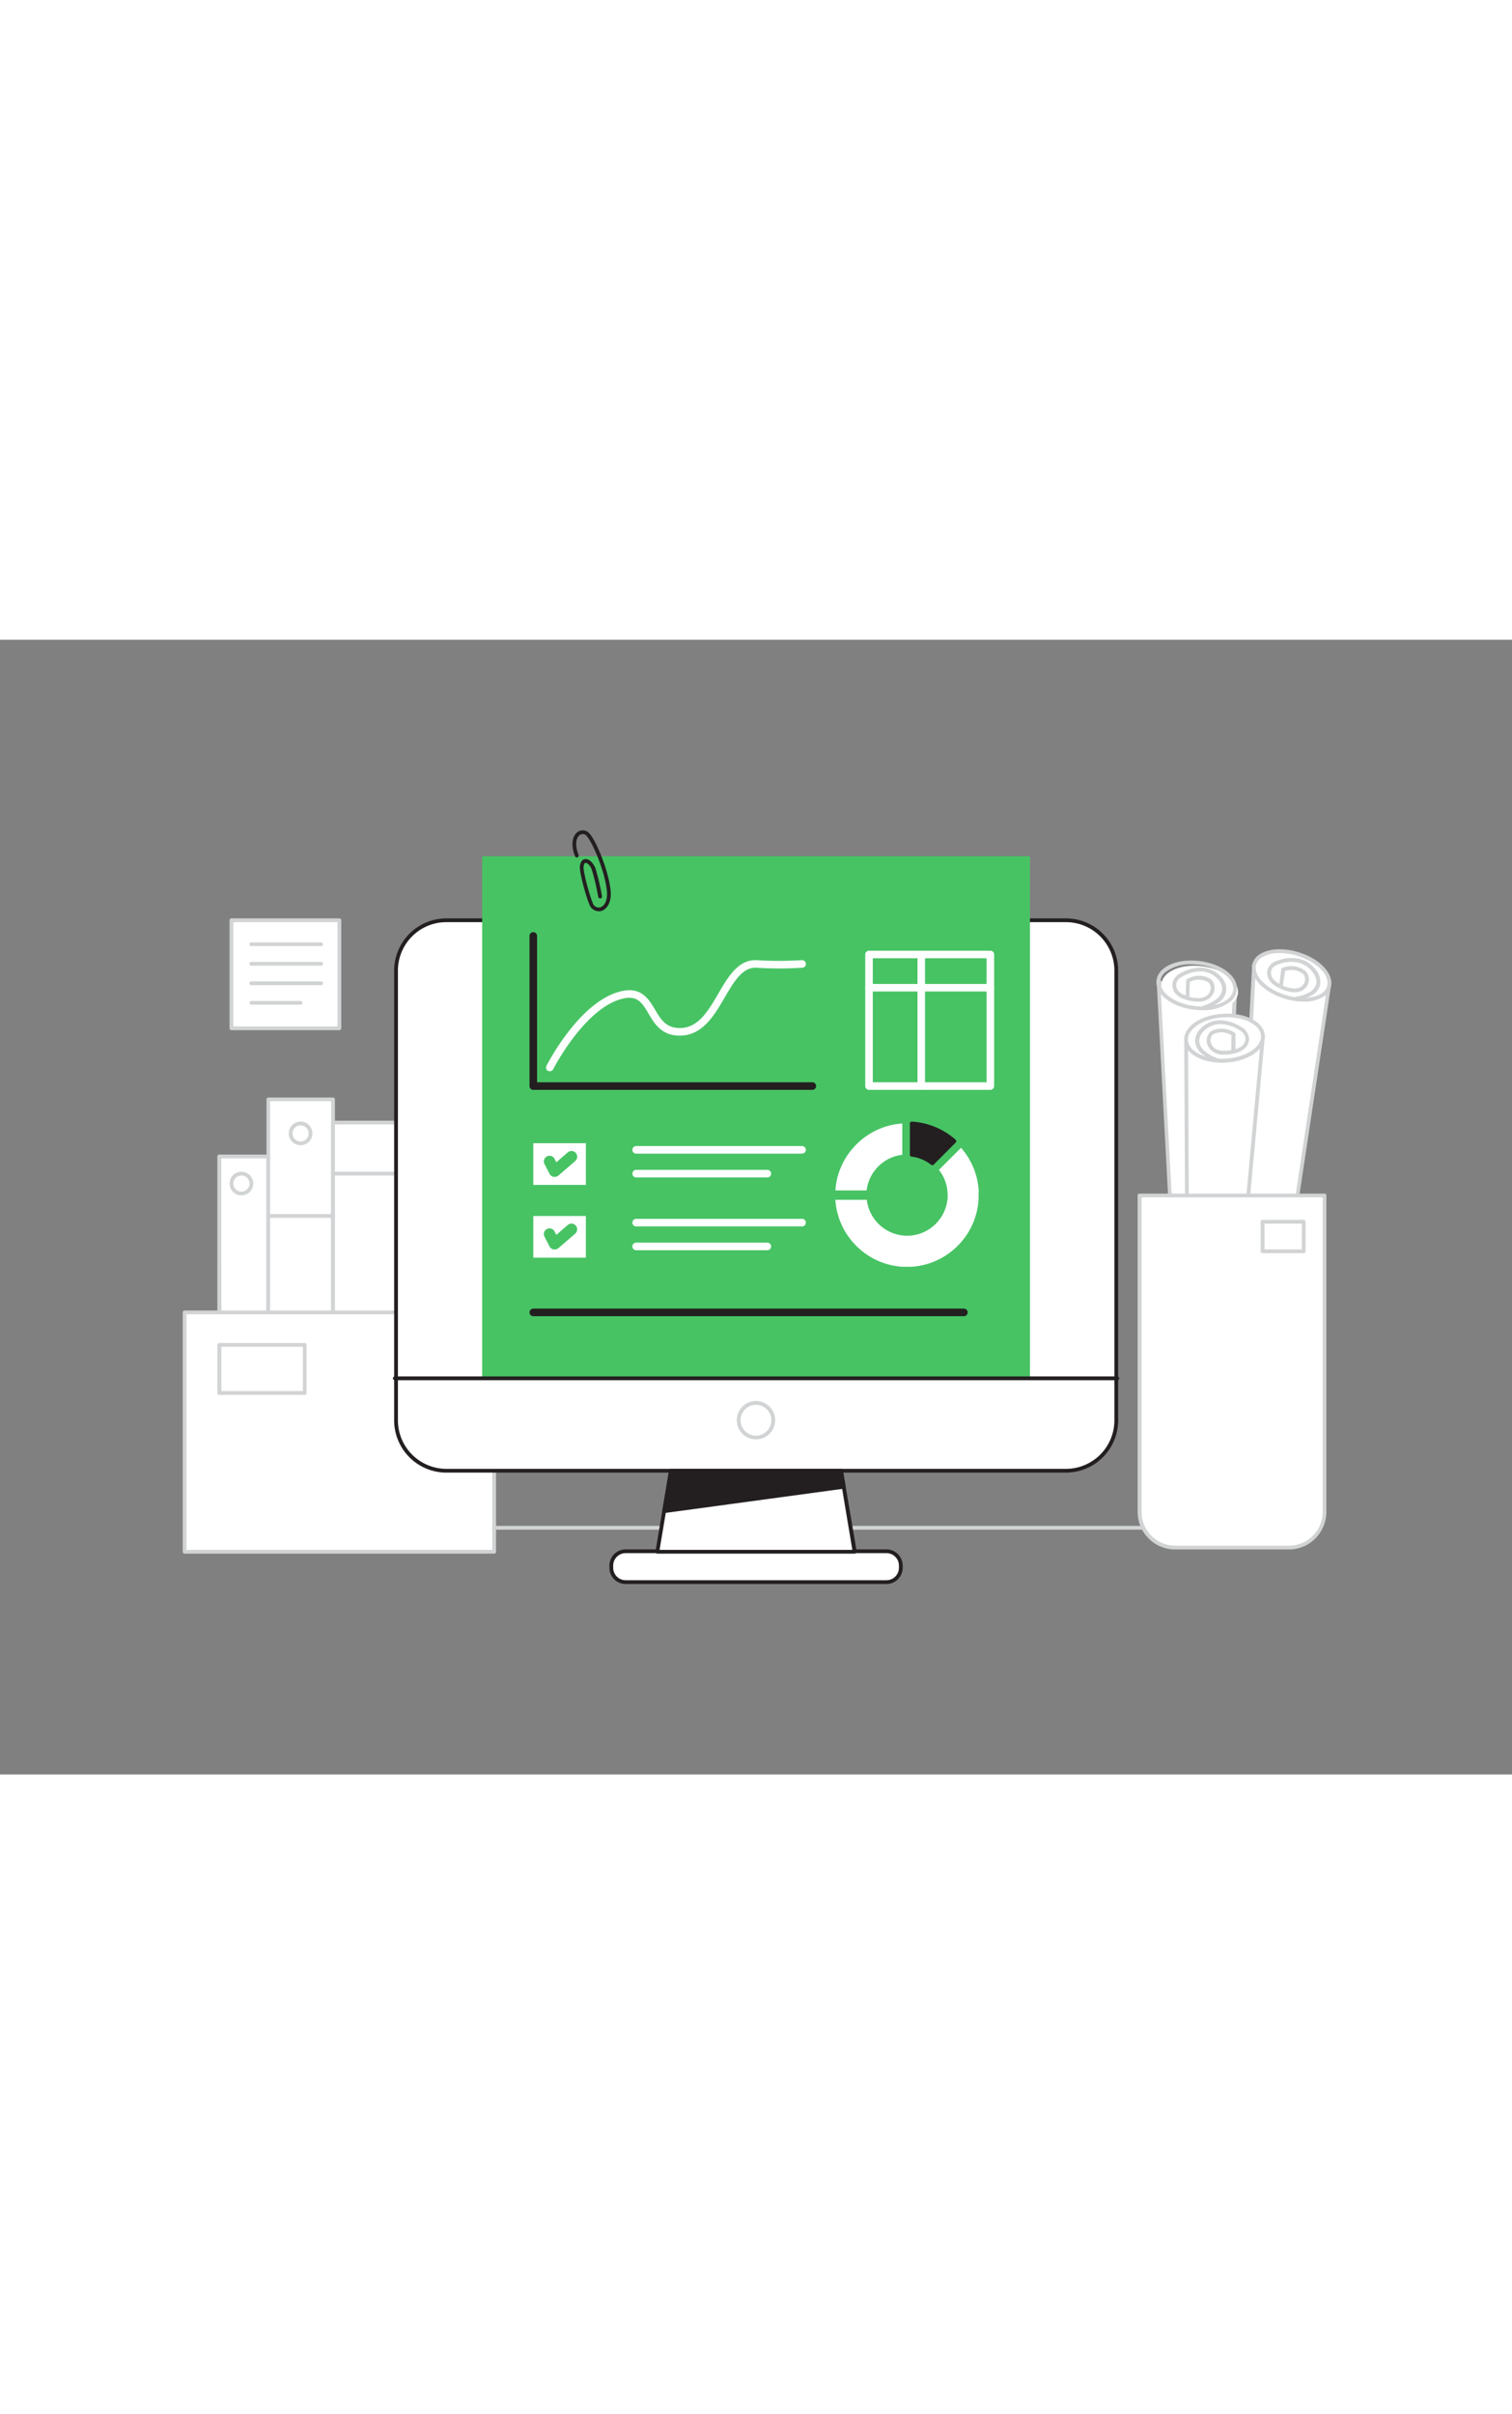 <svg xmlns="http://www.w3.org/2000/svg" viewBox="0 0 400 300" data-imageid="report-analysis-flatline-d148b" imageName="Report analysis" class="illustrations_image" style="width: 188px;"><rect x="0" y="0" width="400" height="300" fill="#808080" stroke="none"/><g id="_111_report_analysis_flatline" data-name="#111_report_analysis_flatline"><path d="M323.69,163l3-70.13s-12.43,4.69-20.25-2.6l4.23,78.89Z" fill="#fff"/><path d="M310.7,169.64a.43.43,0,0,1-.25-.07.48.48,0,0,1-.25-.4L306,90.28a.5.5,0,0,1,.29-.48.49.49,0,0,1,.55.09c7.5,7,19.61,2.53,19.73,2.49a.49.49,0,0,1,.47.06.52.52,0,0,1,.21.43l-3,70.13a.5.5,0,0,1-.29.43l-13,6.16A.42.42,0,0,1,310.7,169.64ZM307,91.4l4.13,77,12-5.71,3-69.1C323.51,94.41,314,96.88,307,91.4ZM323.69,163h0Z" fill="#d1d3d4"/><ellipse cx="316.62" cy="91.37" rx="5.97" ry="10.21" transform="matrix(0.13, -0.99, 0.99, 0.13, 185.76, 393.81)" fill="#fff"/><path d="M318.08,97.93a16.49,16.49,0,0,1-2-.11c-6-.65-10.41-4-10.14-7.6a4.6,4.6,0,0,1,1.79-3.2c2.09-1.74,5.58-2.52,9.36-2.1,6,.65,10.41,4,10.14,7.6a4.6,4.6,0,0,1-1.79,3.2A11.68,11.68,0,0,1,318.08,97.93ZM315.2,85.81a10.87,10.87,0,0,0-6.8,2,3.6,3.6,0,0,0-1.43,2.5c-.23,3,3.92,5.95,9.25,6.54,3.46.38,6.76-.34,8.61-1.87a3.66,3.66,0,0,0,1.43-2.51c.23-3-3.92-6-9.25-6.54A15.93,15.93,0,0,0,315.2,85.81Z" fill="#d1d3d4"/><path d="M318.59,97.7a.5.5,0,0,1-.14-1,9.72,9.72,0,0,0,3.09-1.5,3.9,3.9,0,0,0,1.81-2.72,3.81,3.81,0,0,0-1-2.56,6.35,6.35,0,0,0-4.48-2.24A9.45,9.45,0,0,0,313,88.94a3,3,0,0,0-1.83,2,2.5,2.5,0,0,0,.6,1.94,4.27,4.27,0,0,0,1.68,1.1l.24.09.1-3.93a.48.48,0,0,1,.24-.41,6.08,6.08,0,0,1,5.42-.46,3.15,3.15,0,0,1,1.22.81,3.27,3.27,0,0,1,.45,3.1,3.68,3.68,0,0,1-2,2.1,5.25,5.25,0,0,1-2.51.4,10.78,10.78,0,0,1-3.57-.77A5.21,5.21,0,0,1,311,93.57a3.57,3.57,0,0,1-.83-2.74,3.92,3.92,0,0,1,2.35-2.78A10.42,10.42,0,0,1,318,86.7a7.31,7.31,0,0,1,5.18,2.6,4.25,4.25,0,0,1-1,6.73,10.61,10.61,0,0,1-3.4,1.65Zm-3.94-3.27a9.11,9.11,0,0,0,2,.29,4.39,4.39,0,0,0,2.06-.31,2.69,2.69,0,0,0,1.43-1.53,2.27,2.27,0,0,0-.27-2.11,2,2,0,0,0-.83-.53,5.1,5.1,0,0,0-4.3.25Z" fill="#d1d3d4"/><path d="M341.12,160.86l10.45-69.08s-12.82,2.73-19.81-5.7L327.59,165Z" fill="#fff"/><path d="M327.59,165.47a.51.51,0,0,1-.31-.11.48.48,0,0,1-.19-.42l4.17-78.89a.51.51,0,0,1,.34-.45.52.52,0,0,1,.55.16c6.71,8.1,19.19,5.56,19.31,5.53a.49.49,0,0,1,.45.12.51.51,0,0,1,.15.44l-10.44,69.09a.5.5,0,0,1-.35.4l-13.54,4.11Zm4.61-78.16-4.08,77,12.56-3.81L351,92.39C348.27,92.79,338.43,93.73,332.2,87.31Zm8.92,73.55h0Z" fill="#d1d3d4"/><ellipse cx="341.7" cy="88.75" rx="5.91" ry="10.31" transform="translate(155.26 388.55) rotate(-72.68)" fill="#fff"/><path d="M344.88,95.68a16.85,16.85,0,0,1-4.38-.61c-5.83-1.56-9.88-5.56-9.23-9.08a4.32,4.32,0,0,1,2.09-2.89c2.25-1.42,5.82-1.67,9.55-.67,5.83,1.57,9.88,5.56,9.23,9.09h0a4.4,4.4,0,0,1-2.09,2.89A9.78,9.78,0,0,1,344.88,95.68Zm-6.34-12.85a8.91,8.91,0,0,0-4.65,1.11,3.36,3.36,0,0,0-1.64,2.23c-.55,3,3.27,6.53,8.51,7.94,3.41.92,6.77.71,8.76-.55a3.36,3.36,0,0,0,1.64-2.22h0c.55-3-3.27-6.54-8.51-7.94A15.94,15.94,0,0,0,338.54,82.83Zm13.11,8.6h0Z" fill="#d1d3d4"/><path d="M343,95.34a.51.51,0,0,1-.5-.44.51.51,0,0,1,.44-.56,9.11,9.11,0,0,0,3.21-1,3.63,3.63,0,0,0,2.07-2.39,4,4,0,0,0-.71-2.71,6.73,6.73,0,0,0-4.21-2.92,9.22,9.22,0,0,0-5,.46c-1.15.4-1.81,1-2,1.73a2.61,2.61,0,0,0,.39,2,4.76,4.76,0,0,0,1.56,1.36l.22.12.51-3.85a.5.5,0,0,1,.3-.4,6.1,6.1,0,0,1,5.42.38,3.14,3.14,0,0,1,1.11,1,3.27,3.27,0,0,1,.11,3.13,3.51,3.51,0,0,1-2.18,1.8,5.27,5.27,0,0,1-2.54,0,11.09,11.09,0,0,1-3.45-1.32,5.45,5.45,0,0,1-1.89-1.67,3.62,3.62,0,0,1-.53-2.84A3.7,3.7,0,0,1,338,84.83a10.16,10.16,0,0,1,5.56-.5,7.8,7.8,0,0,1,4.85,3.36,5,5,0,0,1,.85,3.42,4.52,4.52,0,0,1-2.6,3.11,10.35,10.35,0,0,1-3.55,1.12Zm-3.61-3.87a10.31,10.31,0,0,0,2,.62,4.41,4.41,0,0,0,2.08,0A2.52,2.52,0,0,0,345,90.82a2.27,2.27,0,0,0,0-2.14,2,2,0,0,0-.78-.67,5.11,5.11,0,0,0-4.27-.43Z" fill="#d1d3d4"/><path d="M314.14,176.45l-.35-70.22s12.23,5.37,20.33-1.47l-7.24,78.57Z" fill="#fff"/><path d="M326.88,183.83a.48.48,0,0,1-.24-.06l-12.74-6.88a.48.48,0,0,1-.26-.43l-.35-70.23a.5.5,0,0,1,.23-.42.51.51,0,0,1,.48,0c.11,0,12,5.17,19.79-1.39a.52.52,0,0,1,.56-.06.53.53,0,0,1,.27.49l-7.25,78.57a.49.49,0,0,1-.26.4A.46.46,0,0,1,326.88,183.83Zm-12.24-7.67,11.81,6.38,7.06-76.67C326.39,111,317,108,314.3,107Z" fill="#d1d3d4"/><ellipse cx="323.94" cy="105.32" rx="10.19" ry="5.98" transform="translate(-5.98 20.59) rotate(-3.61)" fill="#fff"/><path d="M323.2,111.82c-3.39,0-6.43-1-8.27-2.64a4.7,4.7,0,0,1-1.67-3.3c-.13-3.62,4.45-6.72,10.43-7,3.78-.21,7.24.77,9.26,2.61a4.73,4.73,0,0,1,1.67,3.3c.13,3.56-4.55,6.72-10.43,7Q323.7,111.82,323.2,111.82Zm1.45-12-.91,0c-5.34.29-9.59,3-9.48,6a3.77,3.77,0,0,0,1.34,2.59c1.8,1.64,5.07,2.54,8.53,2.35,5.35-.29,9.6-3,9.49-6a3.75,3.75,0,0,0-1.35-2.59C330.64,100.69,327.77,99.81,324.65,99.81Z" fill="#d1d3d4"/><path d="M321.75,111.53a.45.45,0,0,1-.16,0,11,11,0,0,1-3.33-1.83,4.88,4.88,0,0,1-2.09-3.58,4.64,4.64,0,0,1,1.34-3.2,7.2,7.2,0,0,1,5.28-2.31,10.69,10.69,0,0,1,5.39,1.65,4,4,0,0,1,2.24,2.89,3.49,3.49,0,0,1-.94,2.71,5.08,5.08,0,0,1-2.12,1.26,10.54,10.54,0,0,1-3.59.57,5.29,5.29,0,0,1-2.5-.54,3.8,3.8,0,0,1-1.87-2.2,3.23,3.23,0,0,1,.57-3.07,3,3,0,0,1,1.26-.75,6.14,6.14,0,0,1,5.39.76.5.5,0,0,1,.22.42l0,3.94.25-.08a4,4,0,0,0,1.71-1,2.44,2.44,0,0,0,.67-1.9,3.06,3.06,0,0,0-1.75-2.15,9.58,9.58,0,0,0-4.85-1.51h0a6.2,6.2,0,0,0-4.55,2,3.72,3.72,0,0,0-1.08,2.5,4,4,0,0,0,1.71,2.83,10.26,10.26,0,0,0,3,1.67.5.5,0,0,1-.16,1Zm1.39-7.74a4.86,4.86,0,0,0-1.59.26,1.85,1.85,0,0,0-.85.49,2.21,2.21,0,0,0-.34,2.08,2.77,2.77,0,0,0,1.37,1.62,4.46,4.46,0,0,0,2,.42,9,9,0,0,0,2-.18l.05-3.93A5.12,5.12,0,0,0,323.14,103.79Z" fill="#d1d3d4"/><path d="M335.75,235.29H49.64a.5.5,0,0,1-.5-.5.5.5,0,0,1,.5-.5H335.75a.5.5,0,0,1,.5.5A.5.5,0,0,1,335.75,235.29Z" fill="#d1d3d4"/><path d="M301.46,146.93h48.93a0,0,0,0,1,0,0v83.67A9.42,9.42,0,0,1,341,240H310.89a9.42,9.42,0,0,1-9.42-9.42V146.93A0,0,0,0,1,301.46,146.93Z" fill="#fff"/><path d="M341,240.52H310.89a9.94,9.94,0,0,1-9.93-9.93V146.93a.5.5,0,0,1,.5-.5h48.93a.5.5,0,0,1,.5.5v83.66A9.94,9.94,0,0,1,341,240.52Zm-39-93.09v83.16a8.94,8.94,0,0,0,8.93,8.93H341a8.94,8.94,0,0,0,8.92-8.93V147.43Z" fill="#d1d3d4"/><rect x="58.04" y="136.61" width="12.91" height="76.32" fill="#fff"/><path d="M71,213.43H58a.5.5,0,0,1-.5-.5V136.61a.5.5,0,0,1,.5-.5H71a.5.5,0,0,1,.5.5v76.32A.5.5,0,0,1,71,213.43Zm-12.41-1H70.45V137.11H58.54Z" fill="#d1d3d4"/><rect x="70.95" y="121.53" width="17.15" height="76.32" fill="#fff"/><path d="M88.1,198.36H71a.5.5,0,0,1-.5-.5V121.53a.5.5,0,0,1,.5-.5H88.1a.5.5,0,0,1,.5.5v76.33A.5.5,0,0,1,88.1,198.36Zm-16.65-1H87.6V122H71.45Z" fill="#d1d3d4"/><rect x="88.1" y="127.65" width="29.62" height="76.32" fill="#fff"/><path d="M117.72,204.47H88.1a.5.5,0,0,1-.5-.5V127.65a.5.5,0,0,1,.5-.5h29.62a.5.5,0,0,1,.5.5V204A.5.5,0,0,1,117.72,204.47Zm-29.12-1h28.62V128.15H88.6Z" fill="#d1d3d4"/><rect x="48.84" y="177.84" width="81.89" height="63.28" fill="#fff"/><path d="M130.73,241.62H48.84a.5.5,0,0,1-.5-.5V177.84a.5.5,0,0,1,.5-.5h81.89a.51.51,0,0,1,.5.5v63.28A.51.51,0,0,1,130.73,241.62Zm-81.39-1h80.89V178.34H49.34Z" fill="#d1d3d4"/><path d="M80.64,199.64H58a.5.5,0,0,1-.5-.5V186.43a.5.5,0,0,1,.5-.5h22.6a.5.5,0,0,1,.5.5v12.71A.5.5,0,0,1,80.64,199.64Zm-22.1-1h21.6V186.93H58.54Z" fill="#d1d3d4"/><path d="M63.85,146.9A3.13,3.13,0,1,1,67,143.78,3.13,3.13,0,0,1,63.85,146.9Zm0-5.25A2.13,2.13,0,1,0,66,143.78,2.14,2.14,0,0,0,63.85,141.65Z" fill="#d1d3d4"/><path d="M79.52,133.64a3.13,3.13,0,1,1,3.13-3.12A3.12,3.12,0,0,1,79.52,133.64Zm0-5.25a2.13,2.13,0,1,0,2.13,2.13A2.12,2.12,0,0,0,79.52,128.39Z" fill="#d1d3d4"/><path d="M110.49,141.65H88.1a.5.5,0,0,1-.5-.5.5.5,0,0,1,.5-.5h22.39a.5.5,0,0,1,.5.5A.5.5,0,0,1,110.49,141.65Z" fill="#d1d3d4"/><path d="M88.1,152.85H71a.5.5,0,0,1,0-1H88.1a.5.5,0,0,1,0,1Z" fill="#d1d3d4"/><rect x="104.77" y="74.16" width="190.49" height="145.54" rx="13.31" fill="#fff"/><path d="M282,220.2H118.08a13.83,13.83,0,0,1-13.81-13.81V87.47a13.83,13.83,0,0,1,13.81-13.81H282a13.82,13.82,0,0,1,13.81,13.81V206.39A13.83,13.83,0,0,1,282,220.2ZM118.08,74.66a12.82,12.82,0,0,0-12.81,12.81V206.39a12.83,12.83,0,0,0,12.81,12.81H282a12.82,12.82,0,0,0,12.81-12.81V87.47A12.82,12.82,0,0,0,282,74.66Z" fill="#231f20"/><rect x="127.56" y="57.22" width="144.91" height="138.06" fill="#47c364" class="target-color"/><path d="M295.58,195.77H104.45a.5.5,0,0,1-.5-.5.51.51,0,0,1,.5-.5H295.58a.5.5,0,0,1,.5.5A.5.5,0,0,1,295.58,195.77Z" fill="#231f20"/><circle cx="200.02" cy="206.35" r="4.57" fill="#fff"/><path d="M200,211.41a5.07,5.07,0,1,1,5.06-5.06A5.07,5.07,0,0,1,200,211.41Zm0-9.13a4.07,4.07,0,1,0,4.06,4.07A4.07,4.07,0,0,0,200,202.28Z" fill="#d1d3d4"/><rect x="161.73" y="240.99" width="76.58" height="8.17" rx="3.8" fill="#fff"/><path d="M234.51,249.65h-69a4.29,4.29,0,0,1-4.29-4.29v-.58a4.29,4.29,0,0,1,4.29-4.29h69a4.3,4.3,0,0,1,4.3,4.29v.58A4.3,4.3,0,0,1,234.51,249.65Zm-69-8.16a3.29,3.29,0,0,0-3.29,3.29v.58a3.3,3.3,0,0,0,3.29,3.29h69a3.3,3.3,0,0,0,3.3-3.29v-.58a3.29,3.29,0,0,0-3.3-3.29Z" fill="#231f20"/><polygon points="226.13 241.12 173.9 241.12 177.49 219.69 222.54 219.69 226.13 241.12" fill="#fff"/><path d="M226.13,241.62H173.9a.49.49,0,0,1-.38-.18.46.46,0,0,1-.11-.4L177,219.61a.49.49,0,0,1,.49-.41h45a.5.5,0,0,1,.5.41L226.63,241a.52.52,0,0,1-.11.4A.53.53,0,0,1,226.13,241.62Zm-51.64-1h51l-3.42-20.42H177.91Z" fill="#231f20"/><polygon points="175.7 230.41 223.26 223.95 222.54 219.69 177.49 219.69 175.7 230.41" fill="#231f20"/><path d="M175.7,230.91a.48.48,0,0,1-.36-.16.52.52,0,0,1-.14-.43l1.8-10.71a.49.49,0,0,1,.49-.41h45a.5.5,0,0,1,.5.41l.71,4.25a.51.51,0,0,1-.09.38.5.5,0,0,1-.34.2l-47.56,6.46Zm2.21-10.71-1.61,9.62,46.38-6.3-.56-3.32Z" fill="#231f20"/><rect x="141.08" y="133.11" width="13.91" height="11.02" fill="#fff"/><path d="M212.19,135.86H168.3a1,1,0,0,1,0-2h43.89a1,1,0,0,1,0,2Z" fill="#fdffff"/><path d="M203,142.15H168.3a1,1,0,0,1,0-2H203a1,1,0,0,1,0,2Z" fill="#fdffff"/><path d="M146.72,142a1.32,1.32,0,0,1-.28,0,1.51,1.51,0,0,1-1.05-.79l-1.31-2.53a1.5,1.5,0,1,1,2.66-1.38l.44.85,3-2.61a1.5,1.5,0,1,1,2,2.27l-4.46,3.85A1.47,1.47,0,0,1,146.72,142Z" fill="#47c364" class="target-color"/><rect x="141.08" y="152.35" width="13.91" height="11.02" fill="#fff"/><path d="M212.19,155.1H168.3a1,1,0,0,1,0-2h43.89a1,1,0,0,1,0,2Z" fill="#fdffff"/><path d="M203,161.4H168.3a1,1,0,0,1,0-2H203a1,1,0,0,1,0,2Z" fill="#fdffff"/><path d="M146.72,161.2a1.33,1.33,0,0,1-.28,0,1.53,1.53,0,0,1-1.05-.78l-1.31-2.54a1.5,1.5,0,1,1,2.66-1.38l.44.85,3-2.61a1.5,1.5,0,1,1,2,2.27l-4.46,3.85A1.48,1.48,0,0,1,146.72,161.2Z" fill="#47c364" class="target-color"/><path d="M227.47,132.57a18.07,18.07,0,0,0-1.75,1.75A18.79,18.79,0,0,0,221,145.59h8.27a10.68,10.68,0,0,1,2.26-5.42,10.35,10.35,0,0,1,1.75-1.75,10.63,10.63,0,0,1,5.42-2.25v-8.28A18.89,18.89,0,0,0,227.47,132.57Z" fill="#fff"/><path d="M258.91,145.59a18.84,18.84,0,0,0-4.67-11.27l-5.85,5.85a10.76,10.76,0,0,1,2.25,5.42c0,.41.07.82.07,1.24s0,.83-.07,1.24a10.68,10.68,0,0,1-2.26,5.42,10.35,10.35,0,0,1-1.75,1.75,10.6,10.6,0,0,1-5.42,2.25,10.93,10.93,0,0,1-2.47,0,10.67,10.67,0,0,1-5.42-2.25,10.35,10.35,0,0,1-1.75-1.75,10.73,10.73,0,0,1-2.26-5.42H221a18.79,18.79,0,0,0,4.68,11.27,18.07,18.07,0,0,0,1.75,1.75,18.91,18.91,0,0,0,11.27,4.68c.41,0,.82,0,1.23,0s.83,0,1.24,0a18.89,18.89,0,0,0,11.27-4.68,17,17,0,0,0,1.75-1.75,18.79,18.79,0,0,0,4.68-11.27c0-.41,0-.82,0-1.24S258.94,146,258.91,145.59Z" fill="#fff"/><path d="M252.49,132.57a18.92,18.92,0,0,0-11.28-4.68v8.28a10.67,10.67,0,0,1,5.43,2.25Z" fill="#231f20"/><path d="M246.64,138.92a.45.45,0,0,1-.31-.11,10.23,10.23,0,0,0-5.18-2.15.5.5,0,0,1-.44-.49v-8.28a.48.48,0,0,1,.16-.36.5.5,0,0,1,.37-.14,19.25,19.25,0,0,1,11.58,4.81.53.53,0,0,1,.17.36.49.49,0,0,1-.15.36L247,138.78A.52.52,0,0,1,246.64,138.92Zm-4.93-3.19a11.15,11.15,0,0,1,4.88,2l5.16-5.16a18.27,18.27,0,0,0-10-4.17Z" fill="#231f20"/><path d="M255,178.84H141.08a1,1,0,0,1,0-2H255a1,1,0,0,1,0,2Z" fill="#231f20"/><path d="M214.91,119H141.08a1,1,0,0,1-1-1V78.3a1,1,0,1,1,2,0V117h72.83a1,1,0,0,1,0,2Z" fill="#231f20"/><path d="M145.41,114.07A.91.91,0,0,1,145,114a1,1,0,0,1-.44-1.34c.34-.66,8.34-16.22,18.81-19.47,6-1.88,8.11,1.57,9.93,4.61,1.64,2.75,3.06,5.12,7.16,4.83,4.47-.32,7.07-4.78,9.58-9.1s5.24-9,10.06-8.82a98,98,0,0,0,12,0,1,1,0,1,1,.19,2,98.93,98.93,0,0,1-12.3,0c-3.6-.12-5.86,3.73-8.25,7.83-2.64,4.54-5.64,9.69-11.17,10.09-5.34.37-7.38-3-9-5.8-1.78-3-3.07-5.14-7.62-3.73-9.67,3-17.54,18.31-17.62,18.47A1,1,0,0,1,145.41,114.07Z" fill="#fdffff"/><path d="M262,119h-32.1a1,1,0,0,1-1-1V83.21a1,1,0,0,1,1-1H262a1,1,0,0,1,1,1V118A1,1,0,0,1,262,119Zm-31.1-2H261V84.21h-30.1Z" fill="#fdffff"/><path d="M243.72,119a1,1,0,0,1-1-1V83.21a1,1,0,0,1,2,0V118A1,1,0,0,1,243.72,119Z" fill="#fdffff"/><path d="M262,93h-32.1a1,1,0,0,1,0-2H262a1,1,0,0,1,0,2Z" fill="#fdffff"/><path d="M158.37,71.78A2.68,2.68,0,0,1,155.93,70c-1-2.3-2.66-8.66-2.53-10,.15-1.6.92-2,1.37-2,1-.16,2,.78,2.72,2.31a63.16,63.16,0,0,1,1.77,7.48.5.5,0,1,1-1,.19,66.77,66.77,0,0,0-1.71-7.27c-.55-1.27-1.31-1.78-1.65-1.72s-.46.48-.52,1.14c-.1,1,1.4,7,2.45,9.5a1.63,1.63,0,0,0,1.91,1.13c1.12-.3,2.11-1.82,1.79-4.55-.64-5.44-3.81-12.56-5.22-14.2a1.37,1.37,0,0,0-1.82-.45c-1,.6-1.55,2.52-.43,5.3a.5.5,0,0,1-.93.38c-1.34-3.35-.54-5.69.84-6.53a2.36,2.36,0,0,1,3.1.65c1.7,2,4.82,9.37,5.45,14.73.4,3.33-1,5.23-2.52,5.64A2.46,2.46,0,0,1,158.37,71.78Z" fill="#231f20"/><rect x="334.02" y="153.87" width="10.89" height="7.81" fill="#fff"/><path d="M344.91,162.18H334a.5.5,0,0,1-.5-.5v-7.81a.5.5,0,0,1,.5-.5h10.89a.5.5,0,0,1,.5.5v7.81A.5.5,0,0,1,344.91,162.18Zm-10.39-1h9.89v-6.81h-9.89Z" fill="#d1d3d4"/><rect x="61.22" y="74.16" width="28.56" height="28.56" fill="#fff"/><path d="M89.78,103.22H61.22a.51.51,0,0,1-.5-.5V74.16a.5.5,0,0,1,.5-.5H89.78a.5.5,0,0,1,.5.5v28.56A.5.5,0,0,1,89.78,103.22Zm-28.06-1H89.28V74.66H61.72Z" fill="#d1d3d4"/><path d="M84.94,81H66.47a.5.5,0,0,1-.5-.5.5.5,0,0,1,.5-.5H84.94a.51.51,0,0,1,.5.5A.5.5,0,0,1,84.94,81Z" fill="#d1d3d4"/><path d="M84.94,86.17H66.47a.5.5,0,0,1-.5-.5.5.5,0,0,1,.5-.5H84.94a.5.5,0,0,1,.5.5A.51.51,0,0,1,84.94,86.17Z" fill="#d1d3d4"/><path d="M84.94,91.32H66.47a.5.5,0,0,1-.5-.5.5.5,0,0,1,.5-.5H84.94a.51.51,0,0,1,.5.5A.5.5,0,0,1,84.94,91.32Z" fill="#d1d3d4"/><path d="M79.52,96.48h-13A.5.5,0,0,1,66,96a.5.5,0,0,1,.5-.5h13a.5.5,0,0,1,.5.5A.5.5,0,0,1,79.52,96.48Z" fill="#d1d3d4"/></g></svg>